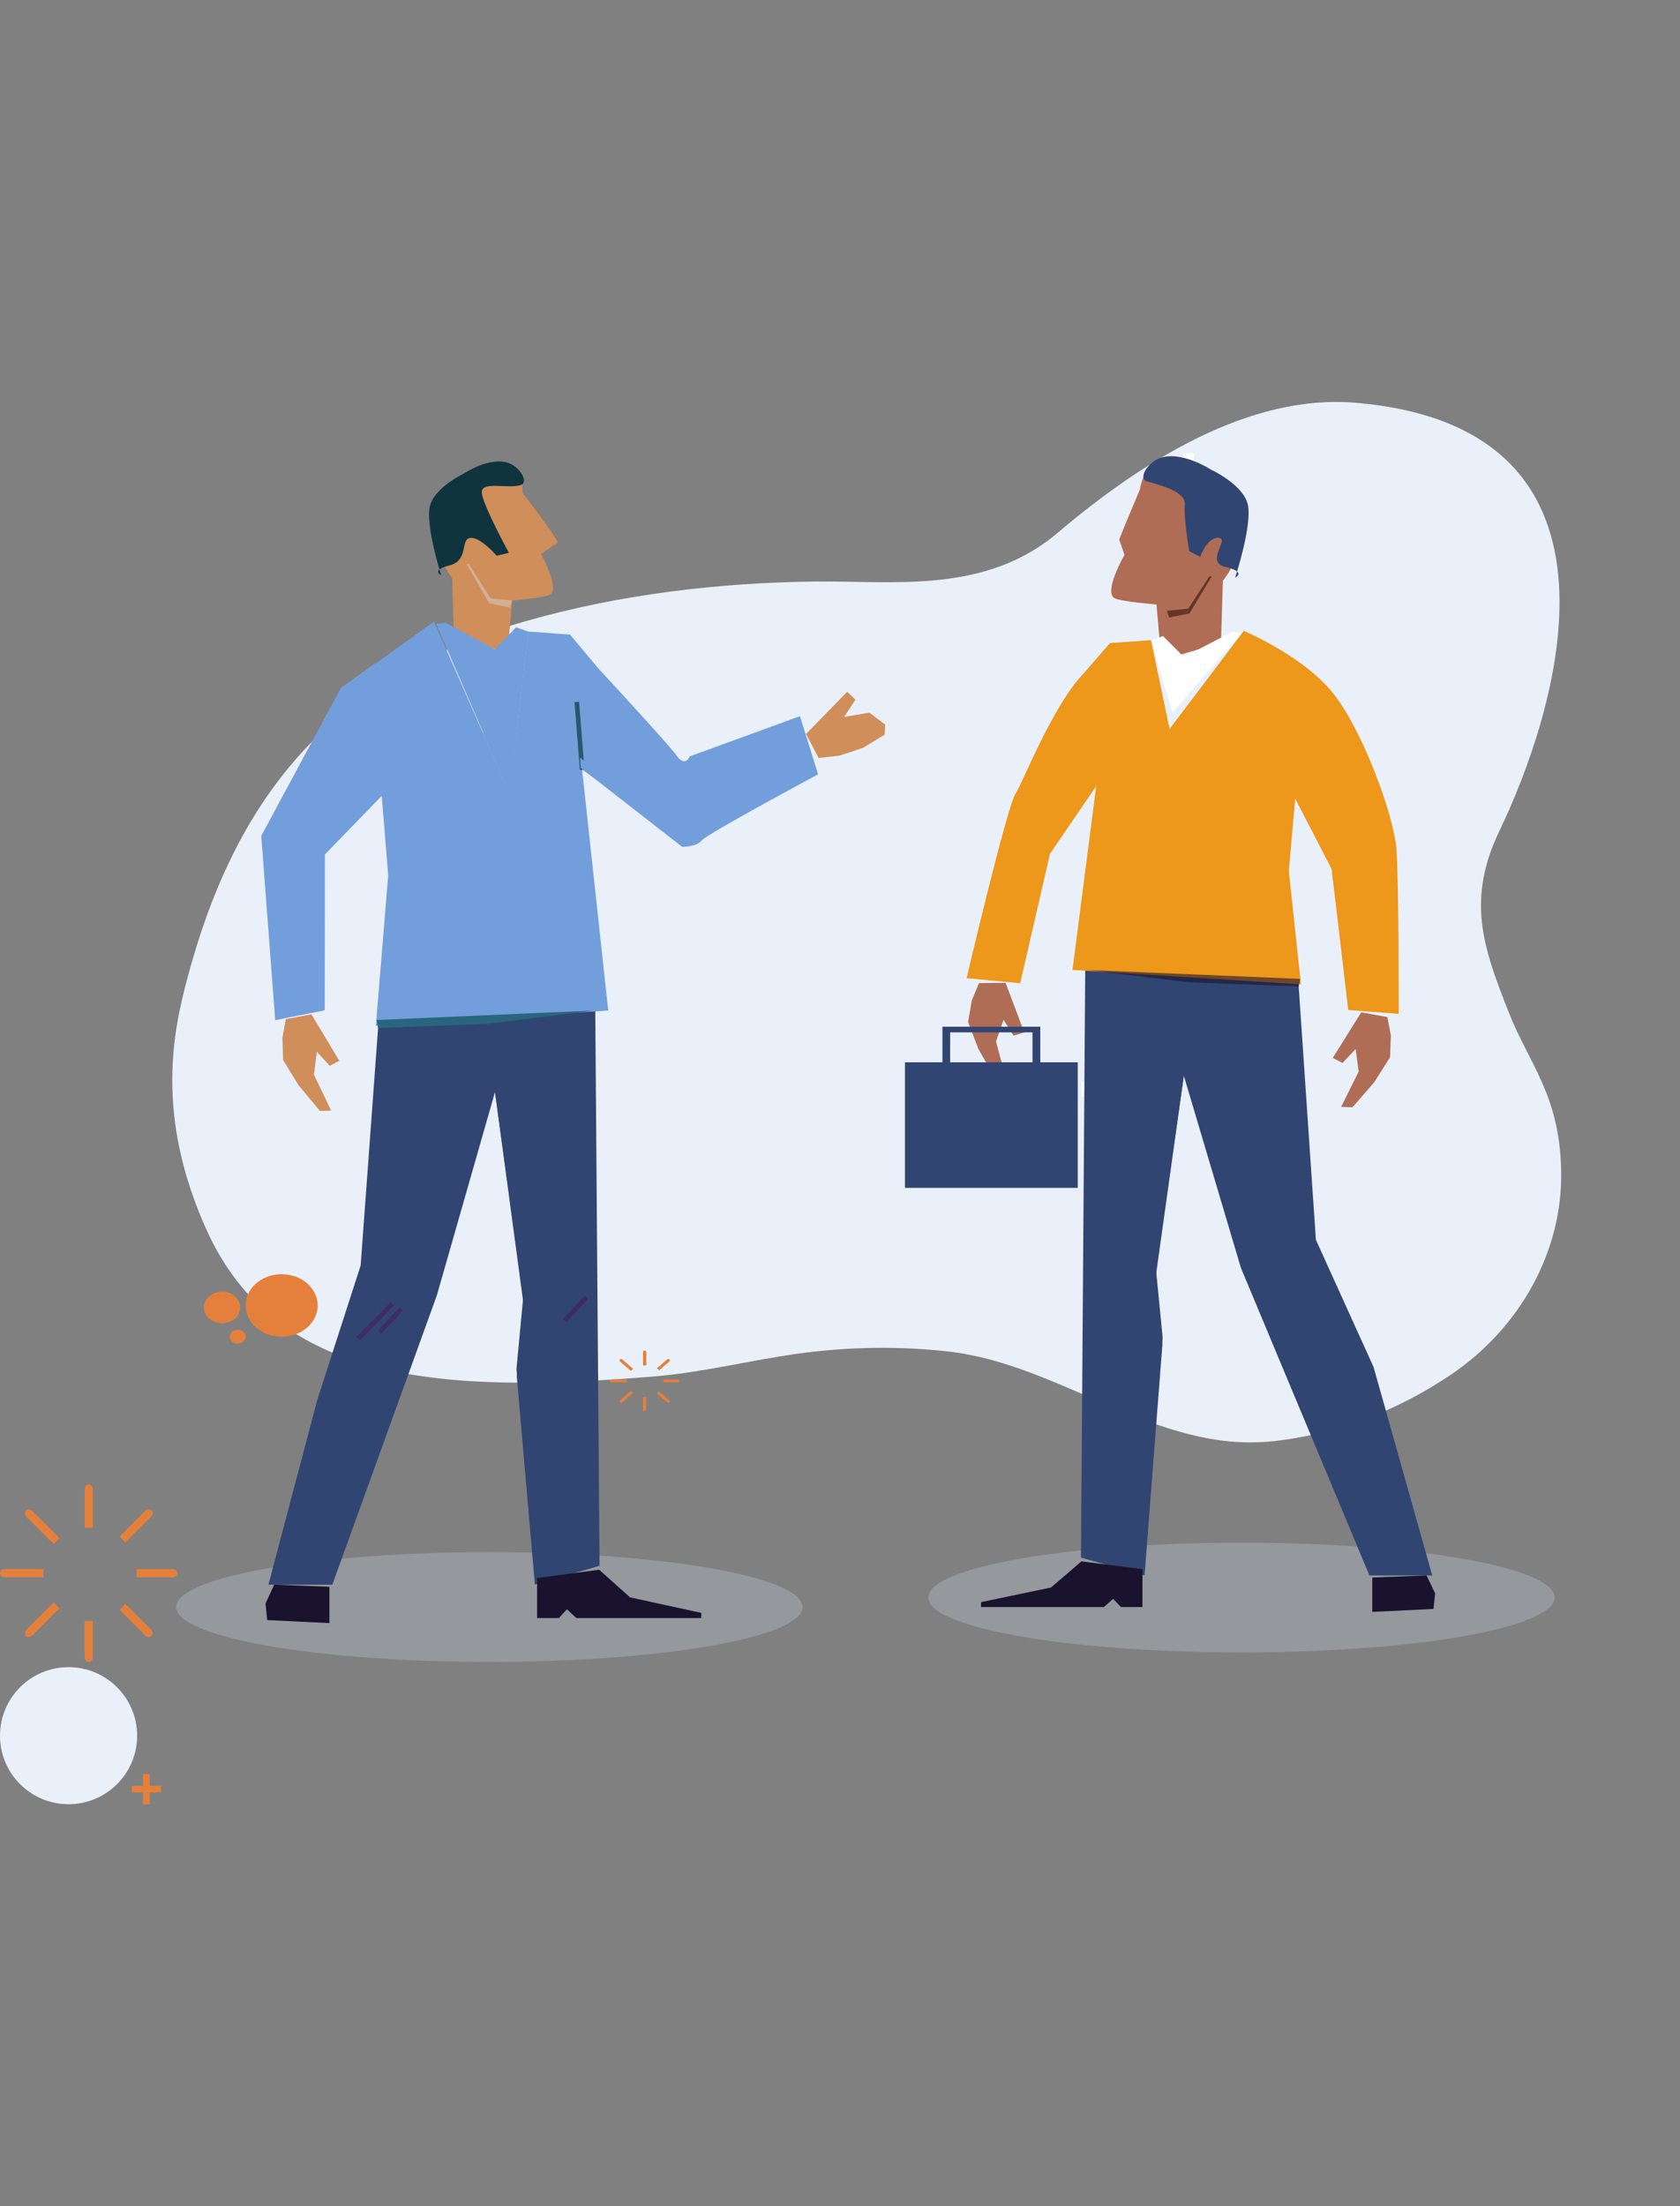 <?xml version="1.0" encoding="UTF-8"?> <svg xmlns="http://www.w3.org/2000/svg" width="368" height="483" fill="none"><rect width="100%" height="100%" fill="#808080" stroke="none"/><path d="M18.532 326.091v8.387h1.816v-8.387c0-.607-.405-1.097-.903-1.097-.499 0-.904.49-.904 1.097h-.009zm0 36.66c0 .608.405 1.097.904 1.097.498 0 .904-.489.904-1.097v-7.88h-1.817v7.88h.009zM0 344.417c0 .498.49.903 1.098.903h8.396v-1.814H1.098c-.608 0-1.098.405-1.098.903v.008zm37.79-.903H29.9v1.814h7.89c.608 0 1.098-.405 1.098-.903 0-.497-.49-.902-1.099-.902v-.009zM5.828 332.106l5.937 5.932 1.284-1.283-5.938-5.931c-.43-.431-1.064-.49-1.419-.135-.354.354-.295.987.136 1.417zm25.948 25.911c.43.431 1.064.49 1.419.135.354-.354.295-.987-.136-1.417l-5.583-5.577-1.284 1.282 5.584 5.577zm-26.084.135c.355.355.989.295 1.42-.135l5.937-5.931-1.284-1.283-5.937 5.932c-.431.43-.49 1.063-.136 1.417zm26.084-27.328l-5.584 5.577 1.284 1.282 5.584-5.577c.43-.43.49-1.063.135-1.417-.355-.355-.989-.296-1.42.135z" fill="#E5803C"></path><path opacity=".3" d="M271.939 361.764c37.889 0 68.603-5.379 68.603-12.015 0-6.635-30.714-12.015-68.603-12.015-37.888 0-68.603 5.38-68.603 12.015 0 6.636 30.715 12.015 68.603 12.015zm-164.741 2.084c37.888 0 68.603-5.379 68.603-12.015 0-6.635-30.715-12.015-68.603-12.015-37.889 0-68.603 5.38-68.603 12.015 0 6.636 30.714 12.015 68.603 12.015z" fill="#C7D0DD"></path><path d="M341.97 256.356c-.329-16.689-6.943-23.203-11.546-34.88-5.617-14.259-9.215-24.519-1.943-39.647 11.884-24.73 33.305-88.213-31.599-93.655-23.261-1.949-46.667 12.766-65.249 28.51-15.812 13.399-35.898 10.445-52.859 10.631-20.838.228-42.757 2.692-63.839 8.741-43.424 12.454-63.654 39.698-73.866 78.012-3.083 11.576-7.17 29.986 4.122 55.079 15.246 33.868 51.989 36.002 98.107 32.197 10.559-.869 21.117-3.561 31.683-5.012 10.981-1.502 21.97-1.654 32.663-.455 24.952 2.801 45.612 22.367 71.213 19.65 13.54-1.434 27.139-6.539 39.125-14.681 14.967-10.167 24.335-26.881 23.988-44.49z" fill="#EAF0F9"></path><path d="M72.55 329.946l1.63-6.724a17.463 17.463 0 01-2.264-.397 17.046 17.046 0 01-3.463-1.283l-1.63 6.733a17.74 17.74 0 003.463 1.266 16.83 16.83 0 002.264.405z" fill="#55B6CA"></path><path d="M129.394 248.197l-.81-3.215a70.67 70.67 0 01-5.094 1.417c-1.072.262-2.154.49-3.226.692l.811 3.215a71.853 71.853 0 003.226-.7 78.47 78.47 0 005.093-1.409z" fill="#314572"></path><path d="M99.063 126.597s-5.913-7.5-4.19-16.123c.913-4.548 12.265-7.906 16.15-7.906 3.886 0 3.379 5.265 3.379 5.265s7.188 9.272 7.762 10.901l-3.649 2.548s4.274 7.754 1.901 8.927c-1.402.692-8.236 1.265-8.236 1.265l-.979 11.475-11.775-3.653-.38-12.699h.017z" fill="#CF8E5A"></path><path d="M105.533 107.917c-.245-2.716 5.609-.843 8.481-1.704 1.824-.548.059-3.645-2.23-4.683-4.249-1.915-10.381 2.262-10.381 2.262s-6.259 2.961-7.247 7.079c-.988 4.117 2.475 15.069 2.475 15.069s-2.332-1.148 1.892-2.177c4.215-1.038 2.238-5.763 4.502-5.991 2.264-.228 5.769 3.898 5.769 3.898l2.677-.641s-5.684-10.403-5.938-13.12v.008z" fill="#0F343D"></path><path d="M102.205 123.509l4.958 8.573 4.528.936.498-1.544-4.755-.489-4.688-7.476h-.541z" fill="#D3AF94"></path><path d="M120.264 117.089l-4.325-7.256 6.226 8.901-.583.599-1.318-2.244z" fill="#CF8E5A"></path><path d="M131.33 342.796l-14.165 4.109-3.962-45.544 1.588-14.943-6.36-47.342-12.73 44.49-22.906 63.365H58.799l10.693-40.424 9.511-29.463 3.978-54.202 30.053-1.94 17.341-1.873.955 123.767z" fill="#314572"></path><path d="M175.234 156.795l-24.123 8.792s-1.014 2.539-2.922-.194c-1.208-1.73-10.525-11.914-17.24-19.195l-6.073-7.256-.693-.051c-.118-.127-.177-.194-.177-.194l.017.177-8.303-.607-4.13 35.487-16.539-37.656-19.562 14.023-5.262 9.23-1.276 20.022 14.174-11.247 1.909 23.532-2.703 32.914 50.899-3.333-5.719-52.725 4.173 2.692 17.772 14.2s3.184 0 4.223-1.384c1.039-1.383 25.525-14.495 25.525-14.495l-3.978-12.74.008.008z" fill="#729EDB"></path><path d="M116.058 283.878l-1.335 16.689 2.923 44.912-4.519-45.722 1.478-15.718-6.174-44.963 1.748-6.201 5.879 51.003z" fill="#314572"></path><path d="M87.906 286.579l-4.772 5.087" stroke="#3E2B68" stroke-miterlimit="10"></path><path d="M153.604 354.238h-27.359l-2.069-1.907-1.749 1.907h-4.781v-8.758l13.599-1.814 6.766 6.049 15.593 3.392v1.131zm-81.443 1.113l-13.633-.666-.363-3.62 1.909-4.134 12.087.472v7.948z" fill="#19132E"></path><path d="M111.606 173.771l-16.065-37.175 2.036-.287 10.853 5.847 4.604-4.826 2.703.953-4.131 35.488z" fill="#729EDB"></path><path d="M109.384 146.923l3.742 13.694-1.52 13.154-5.727-13.036 2.069-13.5-2.069-2.219 2.382-3.02 2.551 2.86-1.428 2.067z" fill="#729EDB"></path><path d="M91.25 143.422l20.356 30.349-16.538-37.656-3.345 4.447 3.117.152-3.59 2.708zm29.58-2.7l-9.224 33.049 4.131-35.487 5.093 2.438z" fill="#729EDB"></path><path d="M82.82 225.062l24.335-.954 22.746-2.86-47.402 2.067.321 1.747z" fill="#29667D"></path><path d="M112.831 220.902l.406-.009-1.428-47.097 9.224-32.543-.397-.109-9.24 32.601v.034l1.435 47.123z" fill="#729EDB"></path><path d="M82.179 157.883l.954 10.167" stroke="#382B66" stroke-miterlimit="10"></path><path d="M126.347 153.69l1.174 14.841" stroke="#25596B" stroke-miterlimit="10"></path><path d="M185.582 151.446l1.799 1.738-2.467 3.771 5.524-.928 3.472 2.624-.135 2.202-4.773 2.894-5.118 1.679-4.57.524-2.753-5.257 9.021-9.247z" fill="#CF8E5A"></path><path d="M85.912 285.465l-7.458 7.619m50.012-9.045l-4.773 5.087" stroke="#3E2B68" stroke-miterlimit="10"></path><path d="M127.039 165.831l.161 2.27 22.265 17.322-22.426-19.592zM72.482 176.58l10.5-8.049-.482-2.227-11.445 10.226 1.427.05z" fill="#729EDB"></path><path d="M71.173 187.068l13.498-13.905-2.636-27.843-7.348 5.273-17.46 32.4 3.058 40.364 10.846-2.177.042-34.112z" fill="#729EDB"></path><path d="M74.324 232.224l-2.095 1.123-2.821-3.097-.642 5.02 3.758 7.864-2.432.093-4.688-5.619-3.387-5.544-.16-4.86.743-4.083 5.617-1.055 6.107 10.158z" fill="#CF8E5A"></path><path d="M261.532 109.774h-2.263v-4.118h-3.683v-2.329h3.683V99.21h2.263v4.117h3.683v2.329h-3.683v4.118zm-16.325 136.094h-3.176v-5.771h-5.17v-3.265h5.17v-5.771h3.176v5.771h5.169v3.265h-5.169v5.771z" fill="#FCFCFD"></path><path d="M267.886 127.137s6.563-7.998 4.637-17.195c-1.014-4.851-13.599-8.429-17.907-8.429s-4.907 5.619-4.907 5.619-3.92 9.256-4.561 10.994l1.165 3.35s-4.738 8.269-2.112 9.517c1.555.734 9.123 1.35 9.123 1.35l1.081 12.234 13.05-3.898.422-13.542h.009z" fill="#B06D55"></path><path d="M259.539 110.567c.27-2.902-5.059-4.252-8.244-5.164-2.018-.582-.067-3.889 2.467-4.986 4.713-2.042 11.512 2.413 11.512 2.413s6.935 3.156 8.033 7.551c1.098 4.396-2.745 16.074-2.745 16.074s2.576-1.224-2.095-2.321c-4.679-1.105 1.005-6.142-1.503-6.387-2.509-.244-4.072 4.16-4.072 4.16l-2.39-1.24s-1.25-7.189-.971-10.083l.008-.017z" fill="#314572"></path><path d="M265.427 126.193l-4.873 8.108-4.46.886-.482-1.46 4.671-.464 4.612-7.07h.532z" fill="#633629"></path><path d="M236.785 341.016l13.929 3.881 3.902-50.472-1.563-14.133 6.259-44.785 12.51 42.085 28.152 67.331h13.76l-12.856-45.63-12.636-27.868-3.911-57.56-29.555-1.839-17.045-1.772-.946 130.762z" fill="#314572"></path><path d="M211.731 214.169s8.912-37.943 10.795-40.533c1.183-1.637 8.041-19.094 14.638-25.971l5.972-6.868.676-.05c.109-.118.177-.186.177-.186l-.017.169 8.159-.574 4.063 19.431 16.26-21.481s12.619 5.332 19.233 13.263c6.613 7.932 13.759 27.338 14.232 34.83.473 7.492.473 35.774.473 35.774l-11.065-.852-3.632-30.914-7.973-15.432-1.411 15.879 2.661 24.848-50.046-3.156 5.625-43.587.118 2.548-10.668 15.592-6.529 28.358-11.732-1.105-.009.017z" fill="#ED971B"></path><path d="M251.802 277.888l1.309 15.786-2.863 49.873 4.435-50.632-1.453-14.875 6.081-42.533-1.723-5.864-5.786 48.245z" fill="#314572"></path><path d="M214.892 351.833h26.902l2.036-1.797 1.714 1.797h4.705v-8.286l-13.371-1.713-6.656 5.721-15.33 3.206v1.072zm85.708 1.055l13.404-.633.355-3.426-1.875-3.906-11.884.447v7.518z" fill="#19132E"></path><path d="M256.829 156.019l15.153-17.449-2.002-.27-10.668 5.527-4.536-4.565-2.652.903 4.705 15.854z" fill="#fff"></path><path d="M291.933 231.618l2.137 1.096 2.88-3.037.659 4.927-3.835 7.729 2.483.084 4.789-5.509 3.447-5.451.169-4.775-.761-4.008-5.726-1.038-6.242 9.982z" fill="#B06D55"></path><path opacity=".6" d="M284.491 215.966l-23.929-.903-22.367-2.7 46.609 1.949-.313 1.654z" fill="#19132E"></path><path d="M294.027 208.559l-2.34-18.343-7.982-15.424.473-2.109 8.903 17.482.946 18.394zm-53.018-40.154l-.076 2.151-10.947 16.36 11.023-18.511z" fill="#ED971B"></path><path d="M224.352 226.015l-2.323.725-2.204-3.467-1.648 4.733 2.18 8.226-2.458-.32-3.565-6.218-2.28-5.923.811-4.717 1.579-3.822 5.828-.059 4.08 10.842z" fill="#B06D55"></path><path d="M198.227 232.571v27.489h37.849v-27.489h-8.202v-7.788h-21.437v7.788h-8.21zm27.941 0h-18.042v-6.556h18.042v6.556z" fill="#314572"></path><path d="M15.018 395c8.294 0 15.018-6.716 15.018-15.001s-6.724-15.002-15.018-15.002S0 371.714 0 379.999 6.724 395 15.018 395z" fill="#EAF0F9"></path><path d="M31.32 392.427h-2.432v-1.451h2.432v-2.574h1.495v2.574h2.433v1.451h-2.433V395H31.32v-2.573zM52.63 286.24c0 1.904-1.782 3.45-3.978 3.45s-3.978-1.546-3.978-3.45c0-1.905 1.782-3.45 3.978-3.45s3.978 1.545 3.978 3.45zm-.565 7.911c.966 0 1.748-.679 1.748-1.516 0-.838-.782-1.517-1.748-1.517s-1.749.679-1.749 1.517c0 .837.783 1.516 1.749 1.516zm17.309-6.765c1.005-3.677-1.618-7.364-5.857-8.235-4.24-.871-8.491 1.403-9.496 5.08-1.005 3.677 1.618 7.364 5.858 8.235 4.24.871 8.49-1.403 9.495-5.08zm71.481 8.655v2.872h.718v-2.872c0-.205-.16-.374-.354-.374a.367.367 0 00-.355.374h-.009zm.001 12.556c0 .205.161.373.355.373a.366.366 0 00.355-.373v-2.703h-.718v2.703h.008zm-7.315-6.278c0 .169.194.308.431.308h3.311v-.623h-3.311c-.237 0-.431.14-.431.308v.007zm14.917-.307h-3.117v.622h3.117c.236 0 .43-.139.43-.307 0-.169-.194-.308-.43-.308v-.007zm-12.62-3.912l2.34 2.029.507-.44-2.34-2.029c-.169-.146-.422-.168-.558-.044-.135.125-.118.337.051.484zm10.245 8.878c.169.146.423.168.558.044.135-.125.118-.337-.051-.484l-2.204-1.912-.507.44 2.204 1.912zm-10.295.051c.144.125.388.103.557-.044l2.34-2.029-.507-.439-2.339 2.029c-.169.146-.195.366-.051.483zm10.295-9.369l-2.204 1.912.507.44 2.204-1.912c.169-.147.195-.367.051-.484-.144-.117-.389-.102-.558.044z" fill="#E5803C"></path></svg> 